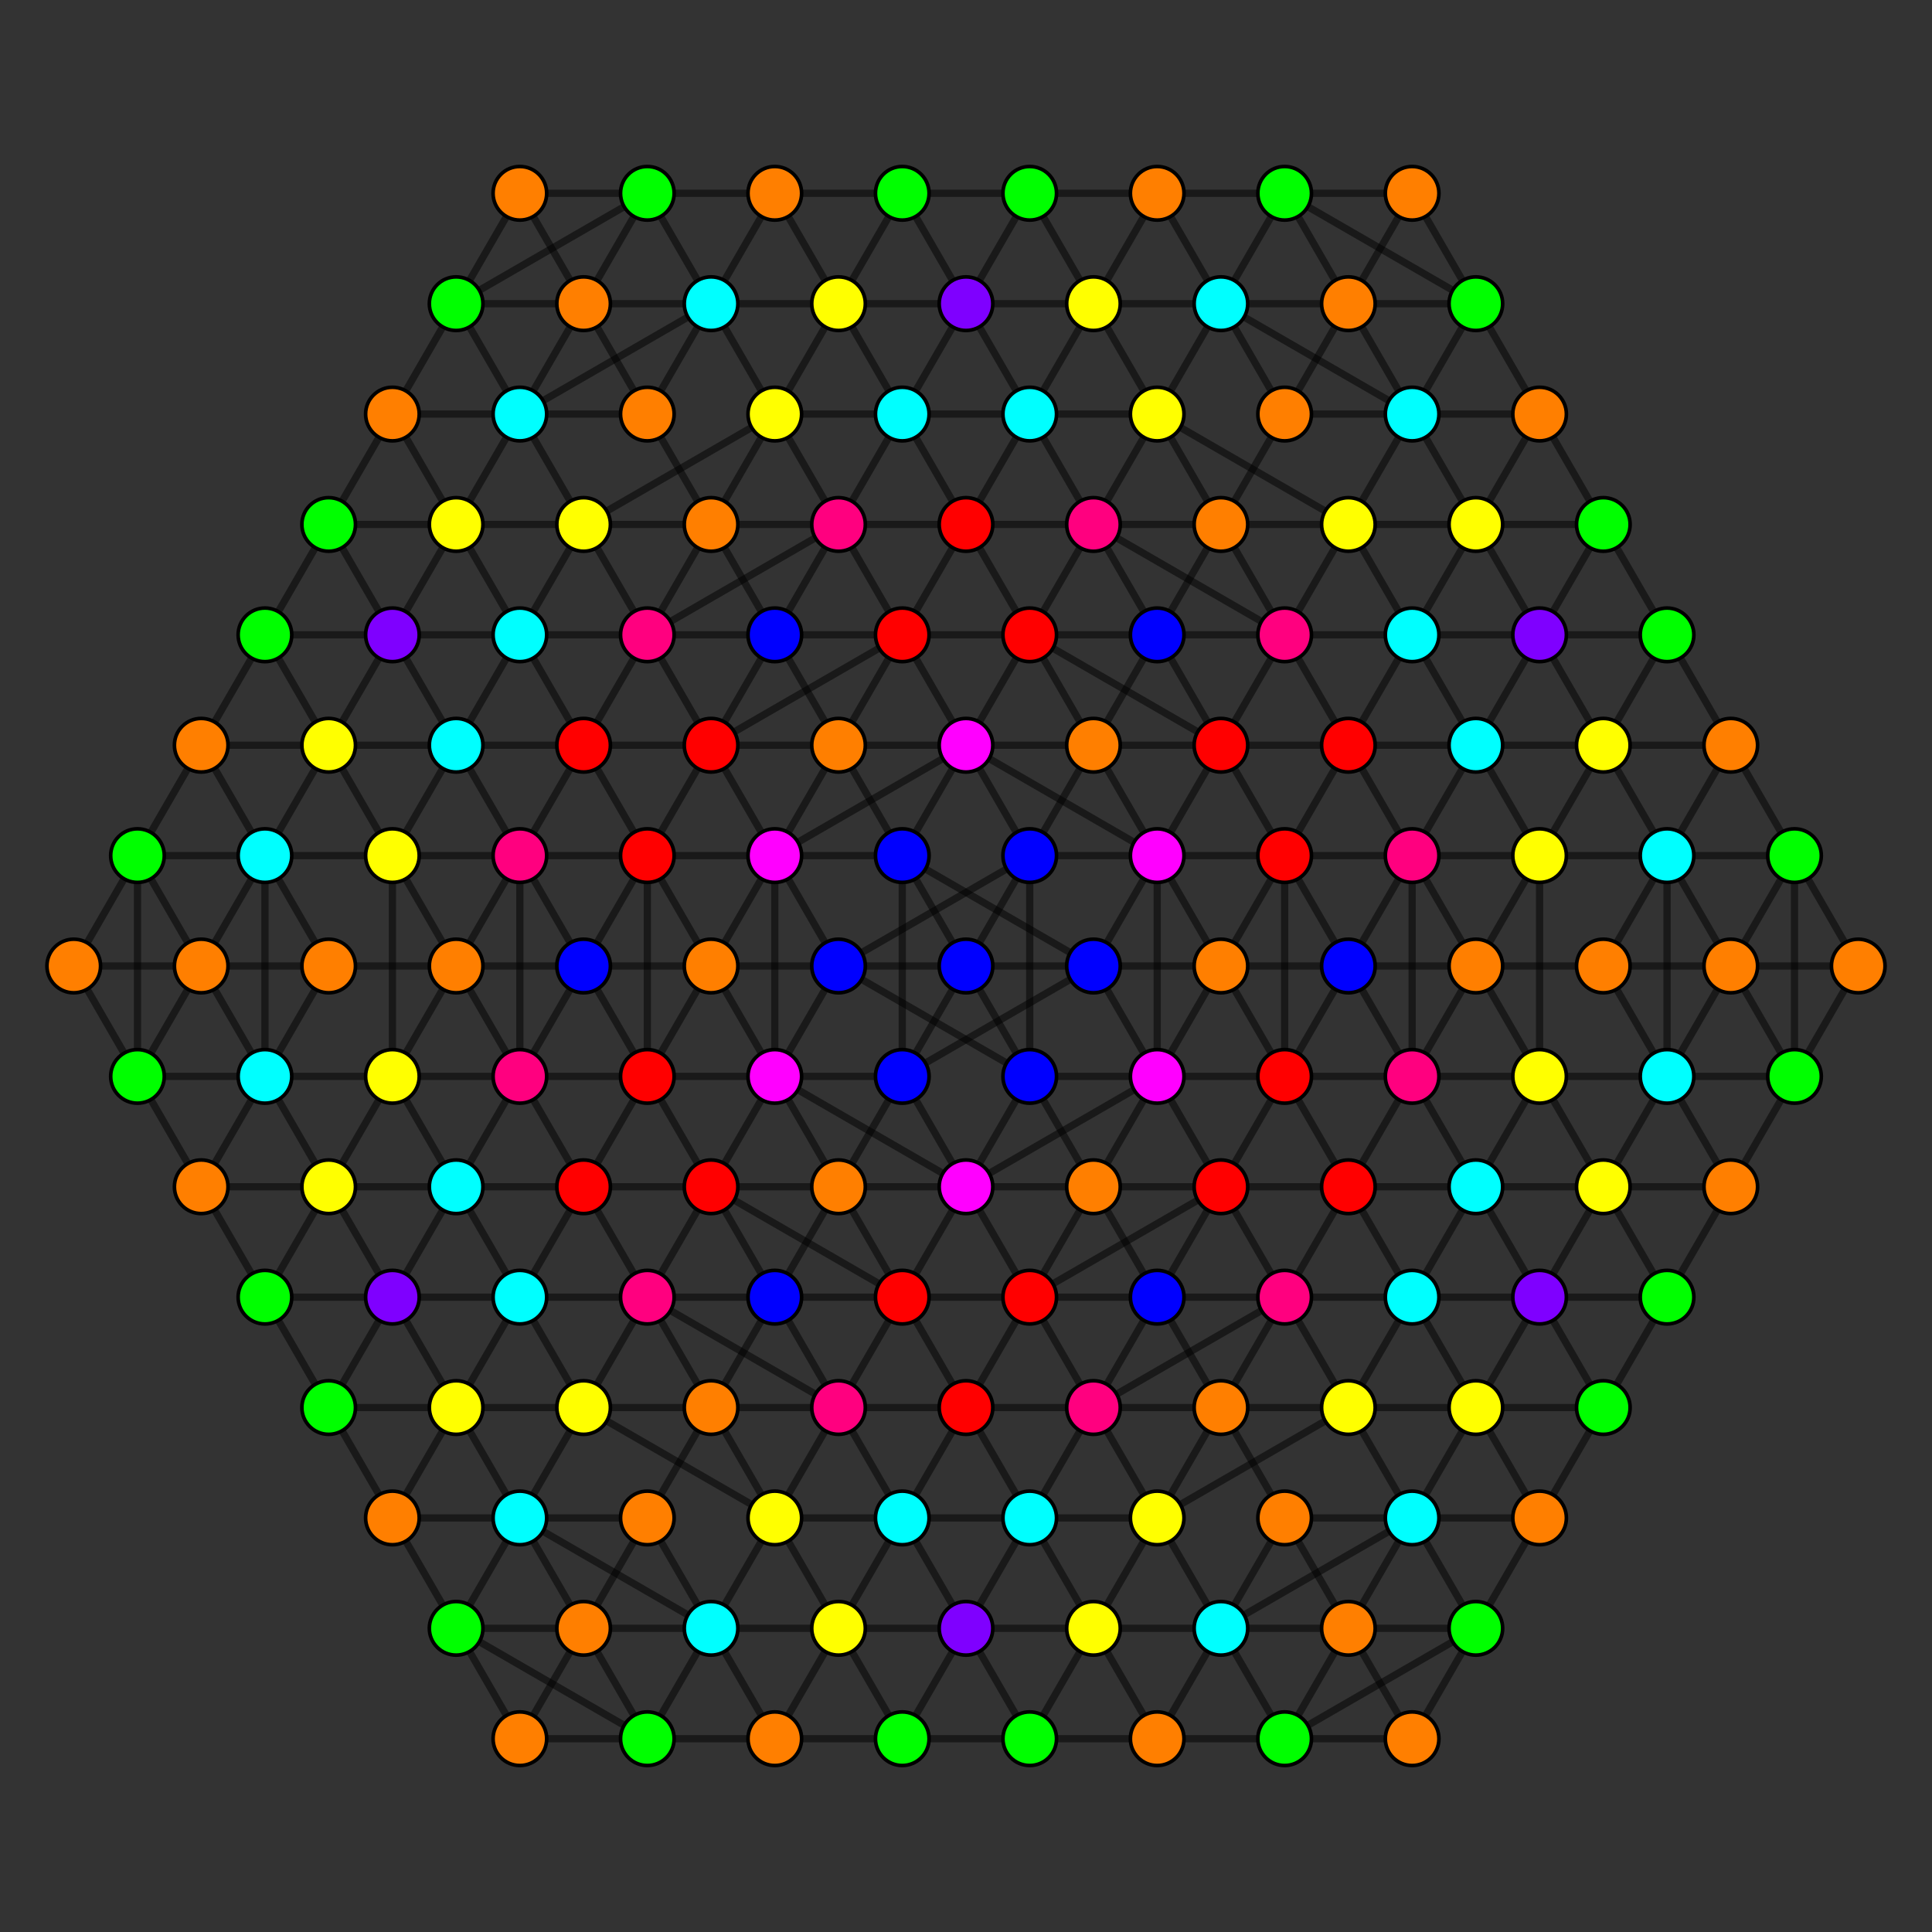 <?xml version="1.0" encoding="UTF-8" standalone="no"?>
<svg
xmlns="http://www.w3.org/2000/svg"
version="1.0"
width="1600" height="1600"
id="7-cube_t1236_B3.svg">
<rect width="100%" height="100%" fill="#333333" stroke="none"/>
<g style="stroke:#000000;stroke-width:6.0;stroke-opacity:0.50;">
<line x1="1486.141" y1="708.582" x2="1486.141" y2="708.582"/>
<line x1="1486.141" y1="708.582" x2="1433.361" y2="617.164"/>
<line x1="1486.141" y1="708.582" x2="1380.581" y2="708.582"/>
<line x1="1486.141" y1="708.582" x2="1538.921" y2="800.000"/>
<line x1="1486.141" y1="708.582" x2="1486.141" y2="891.418"/>
<line x1="1486.141" y1="708.582" x2="1433.361" y2="800.000"/>
<line x1="1063.901" y1="1439.925" x2="1063.901" y2="1439.925"/>
<line x1="1063.901" y1="1439.925" x2="1011.120" y2="1348.507"/>
<line x1="1063.901" y1="1439.925" x2="958.340" y2="1439.925"/>
<line x1="1063.901" y1="1439.925" x2="1222.241" y2="1348.507"/>
<line x1="1063.901" y1="1439.925" x2="1169.461" y2="1439.925"/>
<line x1="1063.901" y1="1439.925" x2="1116.681" y2="1348.507"/>
<line x1="852.780" y1="708.582" x2="852.780" y2="708.582"/>
<line x1="852.780" y1="708.582" x2="800.000" y2="617.164"/>
<line x1="852.780" y1="708.582" x2="958.340" y2="708.582"/>
<line x1="852.780" y1="708.582" x2="694.440" y2="800.000"/>
<line x1="852.780" y1="708.582" x2="852.780" y2="891.418"/>
<line x1="852.780" y1="708.582" x2="800.000" y2="800.000"/>
<line x1="430.539" y1="1439.925" x2="430.539" y2="1439.925"/>
<line x1="430.539" y1="1439.925" x2="377.759" y2="1348.507"/>
<line x1="430.539" y1="1439.925" x2="536.100" y2="1439.925"/>
<line x1="430.539" y1="1439.925" x2="483.319" y2="1348.507"/>
<line x1="1169.461" y1="160.075" x2="1169.461" y2="160.075"/>
<line x1="1169.461" y1="160.075" x2="1222.241" y2="251.493"/>
<line x1="1169.461" y1="160.075" x2="1063.901" y2="160.075"/>
<line x1="1169.461" y1="160.075" x2="1116.681" y2="251.493"/>
<line x1="747.220" y1="891.418" x2="747.220" y2="891.418"/>
<line x1="747.220" y1="891.418" x2="800.000" y2="982.836"/>
<line x1="747.220" y1="891.418" x2="641.660" y2="891.418"/>
<line x1="747.220" y1="891.418" x2="905.560" y2="800.000"/>
<line x1="747.220" y1="891.418" x2="747.220" y2="708.582"/>
<line x1="747.220" y1="891.418" x2="800.000" y2="800.000"/>
<line x1="536.099" y1="160.075" x2="536.099" y2="160.075"/>
<line x1="536.099" y1="160.075" x2="588.880" y2="251.493"/>
<line x1="536.099" y1="160.075" x2="641.660" y2="160.075"/>
<line x1="536.099" y1="160.075" x2="377.759" y2="251.493"/>
<line x1="536.099" y1="160.075" x2="430.539" y2="160.075"/>
<line x1="536.099" y1="160.075" x2="483.319" y2="251.493"/>
<line x1="113.859" y1="891.418" x2="113.859" y2="891.418"/>
<line x1="113.859" y1="891.418" x2="166.639" y2="982.836"/>
<line x1="113.859" y1="891.418" x2="219.419" y2="891.418"/>
<line x1="113.859" y1="891.418" x2="61.079" y2="800.000"/>
<line x1="113.859" y1="891.418" x2="113.859" y2="708.582"/>
<line x1="113.859" y1="891.418" x2="166.639" y2="800.000"/>
<line x1="1433.361" y1="617.164" x2="1433.361" y2="617.164"/>
<line x1="1433.361" y1="617.164" x2="1380.581" y2="525.747"/>
<line x1="1433.361" y1="617.164" x2="1380.581" y2="708.582"/>
<line x1="1011.120" y1="1348.507" x2="1011.120" y2="1348.507"/>
<line x1="1011.120" y1="1348.507" x2="958.340" y2="1257.089"/>
<line x1="1011.120" y1="1348.507" x2="958.340" y2="1439.925"/>
<line x1="1011.120" y1="1348.507" x2="1169.461" y2="1257.089"/>
<line x1="1011.120" y1="1348.507" x2="1063.901" y2="1257.089"/>
<line x1="800.000" y1="617.164" x2="800.000" y2="617.164"/>
<line x1="800.000" y1="617.164" x2="747.220" y2="525.747"/>
<line x1="800.000" y1="617.164" x2="958.340" y2="708.582"/>
<line x1="800.000" y1="617.164" x2="641.660" y2="708.582"/>
<line x1="800.000" y1="617.164" x2="747.220" y2="708.582"/>
<line x1="377.759" y1="1348.507" x2="377.759" y2="1348.507"/>
<line x1="377.759" y1="1348.507" x2="324.979" y2="1257.089"/>
<line x1="377.759" y1="1348.507" x2="536.100" y2="1439.925"/>
<line x1="377.759" y1="1348.507" x2="430.539" y2="1257.089"/>
<line x1="1222.241" y1="251.493" x2="1222.241" y2="251.493"/>
<line x1="1222.241" y1="251.493" x2="1275.021" y2="342.911"/>
<line x1="1222.241" y1="251.493" x2="1063.901" y2="160.075"/>
<line x1="1222.241" y1="251.493" x2="1169.461" y2="342.911"/>
<line x1="800.000" y1="982.836" x2="800.000" y2="982.836"/>
<line x1="800.000" y1="982.836" x2="852.780" y2="1074.253"/>
<line x1="800.000" y1="982.836" x2="641.660" y2="891.418"/>
<line x1="800.000" y1="982.836" x2="958.340" y2="891.418"/>
<line x1="800.000" y1="982.836" x2="852.780" y2="891.418"/>
<line x1="588.880" y1="251.493" x2="588.880" y2="251.493"/>
<line x1="588.880" y1="251.493" x2="641.660" y2="342.911"/>
<line x1="588.880" y1="251.493" x2="641.660" y2="160.075"/>
<line x1="588.880" y1="251.493" x2="430.539" y2="342.911"/>
<line x1="588.880" y1="251.493" x2="536.099" y2="342.911"/>
<line x1="166.639" y1="982.836" x2="166.639" y2="982.836"/>
<line x1="166.639" y1="982.836" x2="219.419" y2="1074.253"/>
<line x1="166.639" y1="982.836" x2="219.419" y2="891.418"/>
<line x1="1380.581" y1="525.747" x2="1380.581" y2="525.747"/>
<line x1="1380.581" y1="525.747" x2="1327.801" y2="434.329"/>
<line x1="1380.581" y1="525.747" x2="1275.021" y2="525.747"/>
<line x1="1380.581" y1="525.747" x2="1327.801" y2="617.164"/>
<line x1="958.340" y1="1257.089" x2="958.340" y2="1257.089"/>
<line x1="958.340" y1="1257.089" x2="905.560" y2="1165.671"/>
<line x1="958.340" y1="1257.089" x2="852.780" y2="1257.089"/>
<line x1="958.340" y1="1257.089" x2="1116.681" y2="1165.671"/>
<line x1="958.340" y1="1257.089" x2="1011.120" y2="1165.671"/>
<line x1="747.220" y1="525.747" x2="747.220" y2="525.747"/>
<line x1="747.220" y1="525.747" x2="694.440" y2="434.329"/>
<line x1="747.220" y1="525.747" x2="852.780" y2="525.747"/>
<line x1="747.220" y1="525.747" x2="588.880" y2="617.164"/>
<line x1="747.220" y1="525.747" x2="694.440" y2="617.164"/>
<line x1="324.979" y1="1257.089" x2="324.979" y2="1257.089"/>
<line x1="324.979" y1="1257.089" x2="272.199" y2="1165.671"/>
<line x1="324.979" y1="1257.089" x2="430.539" y2="1257.089"/>
<line x1="324.979" y1="1257.089" x2="377.759" y2="1165.671"/>
<line x1="1275.021" y1="342.911" x2="1275.021" y2="342.911"/>
<line x1="1275.021" y1="342.911" x2="1327.801" y2="434.329"/>
<line x1="1275.021" y1="342.911" x2="1169.461" y2="342.911"/>
<line x1="1275.021" y1="342.911" x2="1222.241" y2="434.329"/>
<line x1="852.780" y1="1074.253" x2="852.780" y2="1074.253"/>
<line x1="852.780" y1="1074.253" x2="905.560" y2="1165.671"/>
<line x1="852.780" y1="1074.253" x2="747.220" y2="1074.253"/>
<line x1="852.780" y1="1074.253" x2="1011.120" y2="982.836"/>
<line x1="852.780" y1="1074.253" x2="905.560" y2="982.836"/>
<line x1="641.660" y1="342.911" x2="641.660" y2="342.911"/>
<line x1="641.660" y1="342.911" x2="694.440" y2="434.329"/>
<line x1="641.660" y1="342.911" x2="747.220" y2="342.911"/>
<line x1="641.660" y1="342.911" x2="483.319" y2="434.329"/>
<line x1="641.660" y1="342.911" x2="588.880" y2="434.329"/>
<line x1="219.419" y1="1074.253" x2="219.419" y2="1074.253"/>
<line x1="219.419" y1="1074.253" x2="272.199" y2="1165.671"/>
<line x1="219.419" y1="1074.253" x2="324.979" y2="1074.253"/>
<line x1="219.419" y1="1074.253" x2="272.199" y2="982.836"/>
<line x1="1327.801" y1="434.329" x2="1327.801" y2="434.329"/>
<line x1="1327.801" y1="434.329" x2="1222.241" y2="434.329"/>
<line x1="1327.801" y1="434.329" x2="1275.021" y2="525.747"/>
<line x1="905.560" y1="1165.671" x2="905.560" y2="1165.671"/>
<line x1="905.560" y1="1165.671" x2="800.000" y2="1165.671"/>
<line x1="905.560" y1="1165.671" x2="1063.901" y2="1074.253"/>
<line x1="905.560" y1="1165.671" x2="958.340" y2="1074.253"/>
<line x1="694.440" y1="434.329" x2="694.440" y2="434.329"/>
<line x1="694.440" y1="434.329" x2="800.000" y2="434.329"/>
<line x1="694.440" y1="434.329" x2="536.099" y2="525.747"/>
<line x1="694.440" y1="434.329" x2="641.660" y2="525.747"/>
<line x1="272.199" y1="1165.671" x2="272.199" y2="1165.671"/>
<line x1="272.199" y1="1165.671" x2="377.759" y2="1165.671"/>
<line x1="272.199" y1="1165.671" x2="324.979" y2="1074.253"/>
<line x1="1380.581" y1="708.582" x2="1380.581" y2="708.582"/>
<line x1="1380.581" y1="708.582" x2="1275.021" y2="708.582"/>
<line x1="1380.581" y1="708.582" x2="1380.581" y2="891.418"/>
<line x1="1380.581" y1="708.582" x2="1327.801" y2="800.000"/>
<line x1="958.340" y1="1439.925" x2="958.340" y2="1439.925"/>
<line x1="958.340" y1="1439.925" x2="852.780" y2="1439.925"/>
<line x1="958.340" y1="708.582" x2="958.340" y2="708.582"/>
<line x1="958.340" y1="708.582" x2="1063.901" y2="708.582"/>
<line x1="958.340" y1="708.582" x2="958.340" y2="891.418"/>
<line x1="958.340" y1="708.582" x2="905.560" y2="800.000"/>
<line x1="536.100" y1="1439.925" x2="536.100" y2="1439.925"/>
<line x1="536.100" y1="1439.925" x2="641.660" y2="1439.925"/>
<line x1="536.100" y1="1439.925" x2="588.880" y2="1348.507"/>
<line x1="1063.901" y1="160.075" x2="1063.901" y2="160.075"/>
<line x1="1063.901" y1="160.075" x2="958.340" y2="160.075"/>
<line x1="1063.901" y1="160.075" x2="1011.120" y2="251.493"/>
<line x1="641.660" y1="891.418" x2="641.660" y2="891.418"/>
<line x1="641.660" y1="891.418" x2="536.099" y2="891.418"/>
<line x1="641.660" y1="891.418" x2="641.660" y2="708.582"/>
<line x1="641.660" y1="891.418" x2="694.440" y2="800.000"/>
<line x1="641.660" y1="160.075" x2="641.660" y2="160.075"/>
<line x1="641.660" y1="160.075" x2="747.220" y2="160.075"/>
<line x1="219.419" y1="891.418" x2="219.419" y2="891.418"/>
<line x1="219.419" y1="891.418" x2="324.979" y2="891.418"/>
<line x1="219.419" y1="891.418" x2="219.419" y2="708.582"/>
<line x1="219.419" y1="891.418" x2="272.199" y2="800.000"/>
<line x1="1275.021" y1="525.747" x2="1222.241" y2="434.329"/>
<line x1="1275.021" y1="525.747" x2="1222.241" y2="617.164"/>
<line x1="852.780" y1="1257.089" x2="800.000" y2="1165.671"/>
<line x1="852.780" y1="1257.089" x2="800.000" y2="1348.507"/>
<line x1="852.780" y1="1257.089" x2="905.560" y2="1165.671"/>
<line x1="852.780" y1="525.747" x2="800.000" y2="434.329"/>
<line x1="852.780" y1="525.747" x2="1011.120" y2="617.164"/>
<line x1="852.780" y1="525.747" x2="800.000" y2="617.164"/>
<line x1="430.539" y1="1257.089" x2="377.759" y2="1165.671"/>
<line x1="430.539" y1="1257.089" x2="588.880" y2="1348.507"/>
<line x1="430.539" y1="1257.089" x2="483.319" y2="1165.671"/>
<line x1="1169.461" y1="342.911" x2="1222.241" y2="434.329"/>
<line x1="1169.461" y1="342.911" x2="1011.120" y2="251.493"/>
<line x1="1169.461" y1="342.911" x2="1116.681" y2="434.329"/>
<line x1="747.220" y1="1074.253" x2="800.000" y2="1165.671"/>
<line x1="747.220" y1="1074.253" x2="588.880" y2="982.836"/>
<line x1="747.220" y1="1074.253" x2="800.000" y2="982.836"/>
<line x1="747.220" y1="342.911" x2="800.000" y2="434.329"/>
<line x1="747.220" y1="342.911" x2="800.000" y2="251.493"/>
<line x1="747.220" y1="342.911" x2="694.440" y2="434.329"/>
<line x1="324.979" y1="1074.253" x2="377.759" y2="1165.671"/>
<line x1="324.979" y1="1074.253" x2="377.759" y2="982.836"/>
<line x1="1222.241" y1="434.329" x2="1116.681" y2="434.329"/>
<line x1="1222.241" y1="434.329" x2="1169.461" y2="525.747"/>
<line x1="800.000" y1="1165.671" x2="694.440" y2="1165.671"/>
<line x1="800.000" y1="1165.671" x2="852.780" y2="1074.253"/>
<line x1="800.000" y1="434.329" x2="905.560" y2="434.329"/>
<line x1="800.000" y1="434.329" x2="747.220" y2="525.747"/>
<line x1="377.759" y1="1165.671" x2="483.319" y2="1165.671"/>
<line x1="377.759" y1="1165.671" x2="430.539" y2="1074.253"/>
<line x1="1275.021" y1="708.582" x2="1275.021" y2="708.582"/>
<line x1="1275.021" y1="708.582" x2="1222.241" y2="617.164"/>
<line x1="1275.021" y1="708.582" x2="1169.461" y2="708.582"/>
<line x1="1275.021" y1="708.582" x2="1275.021" y2="891.418"/>
<line x1="1275.021" y1="708.582" x2="1222.241" y2="800.000"/>
<line x1="852.780" y1="1439.925" x2="852.780" y2="1439.925"/>
<line x1="852.780" y1="1439.925" x2="800.000" y2="1348.507"/>
<line x1="852.780" y1="1439.925" x2="747.220" y2="1439.925"/>
<line x1="852.780" y1="1439.925" x2="905.560" y2="1348.507"/>
<line x1="1063.901" y1="708.582" x2="1063.901" y2="708.582"/>
<line x1="1063.901" y1="708.582" x2="1011.120" y2="617.164"/>
<line x1="1063.901" y1="708.582" x2="1169.461" y2="708.582"/>
<line x1="1063.901" y1="708.582" x2="1063.901" y2="891.418"/>
<line x1="1063.901" y1="708.582" x2="1011.120" y2="800.000"/>
<line x1="641.660" y1="1439.925" x2="641.660" y2="1439.925"/>
<line x1="641.660" y1="1439.925" x2="588.880" y2="1348.507"/>
<line x1="641.660" y1="1439.925" x2="747.220" y2="1439.925"/>
<line x1="641.660" y1="1439.925" x2="694.440" y2="1348.507"/>
<line x1="958.340" y1="160.075" x2="958.340" y2="160.075"/>
<line x1="958.340" y1="160.075" x2="1011.120" y2="251.493"/>
<line x1="958.340" y1="160.075" x2="852.780" y2="160.075"/>
<line x1="958.340" y1="160.075" x2="905.560" y2="251.493"/>
<line x1="536.099" y1="891.418" x2="536.099" y2="891.418"/>
<line x1="536.099" y1="891.418" x2="588.880" y2="982.836"/>
<line x1="536.099" y1="891.418" x2="430.539" y2="891.418"/>
<line x1="536.099" y1="891.418" x2="536.099" y2="708.582"/>
<line x1="536.099" y1="891.418" x2="588.880" y2="800.000"/>
<line x1="747.220" y1="160.075" x2="747.220" y2="160.075"/>
<line x1="747.220" y1="160.075" x2="800.000" y2="251.493"/>
<line x1="747.220" y1="160.075" x2="852.780" y2="160.075"/>
<line x1="747.220" y1="160.075" x2="694.440" y2="251.493"/>
<line x1="324.979" y1="891.418" x2="324.979" y2="891.418"/>
<line x1="324.979" y1="891.418" x2="377.759" y2="982.836"/>
<line x1="324.979" y1="891.418" x2="430.539" y2="891.418"/>
<line x1="324.979" y1="891.418" x2="324.979" y2="708.582"/>
<line x1="324.979" y1="891.418" x2="377.759" y2="800.000"/>
<line x1="1222.241" y1="617.164" x2="1116.681" y2="617.164"/>
<line x1="1222.241" y1="617.164" x2="1169.461" y2="708.582"/>
<line x1="800.000" y1="1348.507" x2="694.440" y2="1348.507"/>
<line x1="1011.120" y1="617.164" x2="1116.681" y2="617.164"/>
<line x1="1011.120" y1="617.164" x2="958.340" y2="708.582"/>
<line x1="588.880" y1="1348.507" x2="694.440" y2="1348.507"/>
<line x1="588.880" y1="1348.507" x2="641.660" y2="1257.089"/>
<line x1="1011.120" y1="251.493" x2="905.560" y2="251.493"/>
<line x1="1011.120" y1="251.493" x2="958.340" y2="342.911"/>
<line x1="588.880" y1="982.836" x2="483.319" y2="982.836"/>
<line x1="588.880" y1="982.836" x2="641.660" y2="891.418"/>
<line x1="800.000" y1="251.493" x2="905.560" y2="251.493"/>
<line x1="377.759" y1="982.836" x2="483.319" y2="982.836"/>
<line x1="377.759" y1="982.836" x2="430.539" y2="891.418"/>
<line x1="1116.681" y1="434.329" x2="1116.681" y2="434.329"/>
<line x1="1116.681" y1="434.329" x2="1063.901" y2="525.747"/>
<line x1="1116.681" y1="434.329" x2="958.340" y2="342.911"/>
<line x1="694.440" y1="1165.671" x2="694.440" y2="1165.671"/>
<line x1="694.440" y1="1165.671" x2="641.660" y2="1257.089"/>
<line x1="694.440" y1="1165.671" x2="536.099" y2="1074.253"/>
<line x1="694.440" y1="1165.671" x2="747.220" y2="1074.253"/>
<line x1="905.560" y1="434.329" x2="905.560" y2="434.329"/>
<line x1="905.560" y1="434.329" x2="1063.901" y2="525.747"/>
<line x1="905.560" y1="434.329" x2="958.340" y2="342.911"/>
<line x1="905.560" y1="434.329" x2="852.780" y2="525.747"/>
<line x1="483.319" y1="1165.671" x2="483.319" y2="1165.671"/>
<line x1="483.319" y1="1165.671" x2="641.660" y2="1257.089"/>
<line x1="483.319" y1="1165.671" x2="536.099" y2="1074.253"/>
<line x1="1169.461" y1="708.582" x2="1169.461" y2="708.582"/>
<line x1="1169.461" y1="708.582" x2="1116.681" y2="617.164"/>
<line x1="1169.461" y1="708.582" x2="1169.461" y2="891.418"/>
<line x1="1169.461" y1="708.582" x2="1116.681" y2="800.000"/>
<line x1="747.220" y1="1439.925" x2="747.220" y2="1439.925"/>
<line x1="747.220" y1="1439.925" x2="694.440" y2="1348.507"/>
<line x1="747.220" y1="1439.925" x2="800.000" y2="1348.507"/>
<line x1="852.780" y1="160.075" x2="852.780" y2="160.075"/>
<line x1="852.780" y1="160.075" x2="905.560" y2="251.493"/>
<line x1="852.780" y1="160.075" x2="800.000" y2="251.493"/>
<line x1="430.539" y1="891.418" x2="430.539" y2="891.418"/>
<line x1="430.539" y1="891.418" x2="483.319" y2="982.836"/>
<line x1="430.539" y1="891.418" x2="430.539" y2="708.582"/>
<line x1="430.539" y1="891.418" x2="483.319" y2="800.000"/>
<line x1="1116.681" y1="617.164" x2="1063.901" y2="525.747"/>
<line x1="1116.681" y1="617.164" x2="1063.901" y2="708.582"/>
<line x1="694.440" y1="1348.507" x2="641.660" y2="1257.089"/>
<line x1="694.440" y1="1348.507" x2="747.220" y2="1257.089"/>
<line x1="905.560" y1="251.493" x2="958.340" y2="342.911"/>
<line x1="905.560" y1="251.493" x2="852.780" y2="342.911"/>
<line x1="483.319" y1="982.836" x2="536.099" y2="1074.253"/>
<line x1="483.319" y1="982.836" x2="536.099" y2="891.418"/>
<line x1="1063.901" y1="525.747" x2="1063.901" y2="525.747"/>
<line x1="1063.901" y1="525.747" x2="1011.120" y2="617.164"/>
<line x1="641.660" y1="1257.089" x2="641.660" y2="1257.089"/>
<line x1="958.340" y1="342.911" x2="958.340" y2="342.911"/>
<line x1="536.099" y1="1074.253" x2="536.099" y2="1074.253"/>
<line x1="536.099" y1="1074.253" x2="588.880" y2="982.836"/>
<line x1="1538.921" y1="800.000" x2="1538.921" y2="800.000"/>
<line x1="1538.921" y1="800.000" x2="1486.141" y2="891.418"/>
<line x1="1538.921" y1="800.000" x2="1433.361" y2="800.000"/>
<line x1="1222.241" y1="1348.507" x2="1222.241" y2="1348.507"/>
<line x1="1222.241" y1="1348.507" x2="1169.461" y2="1257.089"/>
<line x1="1222.241" y1="1348.507" x2="1169.461" y2="1439.925"/>
<line x1="1222.241" y1="1348.507" x2="1116.681" y2="1348.507"/>
<line x1="1222.241" y1="1348.507" x2="1275.021" y2="1257.089"/>
<line x1="694.440" y1="800.000" x2="694.440" y2="800.000"/>
<line x1="694.440" y1="800.000" x2="641.660" y2="708.582"/>
<line x1="694.440" y1="800.000" x2="852.780" y2="891.418"/>
<line x1="694.440" y1="800.000" x2="800.000" y2="800.000"/>
<line x1="377.759" y1="1348.507" x2="483.319" y2="1348.507"/>
<line x1="1222.241" y1="251.493" x2="1116.681" y2="251.493"/>
<line x1="905.560" y1="800.000" x2="905.560" y2="800.000"/>
<line x1="905.560" y1="800.000" x2="958.340" y2="891.418"/>
<line x1="905.560" y1="800.000" x2="747.220" y2="708.582"/>
<line x1="905.560" y1="800.000" x2="800.000" y2="800.000"/>
<line x1="377.759" y1="251.493" x2="377.759" y2="251.493"/>
<line x1="377.759" y1="251.493" x2="430.539" y2="342.911"/>
<line x1="377.759" y1="251.493" x2="430.539" y2="160.075"/>
<line x1="377.759" y1="251.493" x2="483.319" y2="251.493"/>
<line x1="377.759" y1="251.493" x2="324.979" y2="342.911"/>
<line x1="61.079" y1="800.000" x2="61.079" y2="800.000"/>
<line x1="61.079" y1="800.000" x2="113.859" y2="708.582"/>
<line x1="61.079" y1="800.000" x2="166.639" y2="800.000"/>
<line x1="1169.461" y1="1257.089" x2="1169.461" y2="1257.089"/>
<line x1="1169.461" y1="1257.089" x2="1116.681" y2="1165.671"/>
<line x1="1169.461" y1="1257.089" x2="1063.901" y2="1257.089"/>
<line x1="1169.461" y1="1257.089" x2="1275.021" y2="1257.089"/>
<line x1="641.660" y1="708.582" x2="641.660" y2="708.582"/>
<line x1="641.660" y1="708.582" x2="588.880" y2="617.164"/>
<line x1="641.660" y1="708.582" x2="747.220" y2="708.582"/>
<line x1="958.340" y1="891.418" x2="958.340" y2="891.418"/>
<line x1="958.340" y1="891.418" x2="1011.120" y2="982.836"/>
<line x1="958.340" y1="891.418" x2="852.780" y2="891.418"/>
<line x1="430.539" y1="342.911" x2="430.539" y2="342.911"/>
<line x1="430.539" y1="342.911" x2="483.319" y2="434.329"/>
<line x1="430.539" y1="342.911" x2="536.099" y2="342.911"/>
<line x1="430.539" y1="342.911" x2="324.979" y2="342.911"/>
<line x1="1433.361" y1="617.164" x2="1327.801" y2="617.164"/>
<line x1="1116.681" y1="1165.671" x2="1116.681" y2="1165.671"/>
<line x1="1116.681" y1="1165.671" x2="1063.901" y2="1074.253"/>
<line x1="1116.681" y1="1165.671" x2="1011.120" y2="1165.671"/>
<line x1="1116.681" y1="1165.671" x2="1169.461" y2="1074.253"/>
<line x1="588.880" y1="617.164" x2="588.880" y2="617.164"/>
<line x1="588.880" y1="617.164" x2="536.099" y2="525.747"/>
<line x1="588.880" y1="617.164" x2="694.440" y2="617.164"/>
<line x1="588.880" y1="617.164" x2="536.099" y2="708.582"/>
<line x1="1011.120" y1="982.836" x2="1011.120" y2="982.836"/>
<line x1="1011.120" y1="982.836" x2="1063.901" y2="1074.253"/>
<line x1="1011.120" y1="982.836" x2="905.560" y2="982.836"/>
<line x1="1011.120" y1="982.836" x2="1063.901" y2="891.418"/>
<line x1="483.319" y1="434.329" x2="483.319" y2="434.329"/>
<line x1="483.319" y1="434.329" x2="536.099" y2="525.747"/>
<line x1="483.319" y1="434.329" x2="588.880" y2="434.329"/>
<line x1="483.319" y1="434.329" x2="430.539" y2="525.747"/>
<line x1="166.639" y1="982.836" x2="272.199" y2="982.836"/>
<line x1="1063.901" y1="1074.253" x2="1063.901" y2="1074.253"/>
<line x1="1063.901" y1="1074.253" x2="958.340" y2="1074.253"/>
<line x1="1063.901" y1="1074.253" x2="1116.681" y2="982.836"/>
<line x1="536.099" y1="525.747" x2="536.099" y2="525.747"/>
<line x1="536.099" y1="525.747" x2="641.660" y2="525.747"/>
<line x1="536.099" y1="525.747" x2="483.319" y2="617.164"/>
<line x1="1486.141" y1="891.418" x2="1486.141" y2="891.418"/>
<line x1="1486.141" y1="891.418" x2="1433.361" y2="800.000"/>
<line x1="1486.141" y1="891.418" x2="1380.581" y2="891.418"/>
<line x1="1486.141" y1="891.418" x2="1433.361" y2="982.836"/>
<line x1="1169.461" y1="1439.925" x2="1169.461" y2="1439.925"/>
<line x1="1169.461" y1="1439.925" x2="1116.681" y2="1348.507"/>
<line x1="852.780" y1="891.418" x2="852.780" y2="891.418"/>
<line x1="852.780" y1="891.418" x2="800.000" y2="800.000"/>
<line x1="536.100" y1="1439.925" x2="483.319" y2="1348.507"/>
<line x1="1063.901" y1="160.075" x2="1116.681" y2="251.493"/>
<line x1="747.220" y1="708.582" x2="747.220" y2="708.582"/>
<line x1="747.220" y1="708.582" x2="800.000" y2="800.000"/>
<line x1="430.539" y1="160.075" x2="430.539" y2="160.075"/>
<line x1="430.539" y1="160.075" x2="483.319" y2="251.493"/>
<line x1="113.859" y1="708.582" x2="113.859" y2="708.582"/>
<line x1="113.859" y1="708.582" x2="166.639" y2="800.000"/>
<line x1="113.859" y1="708.582" x2="219.419" y2="708.582"/>
<line x1="113.859" y1="708.582" x2="166.639" y2="617.164"/>
<line x1="1433.361" y1="800.000" x2="1433.361" y2="800.000"/>
<line x1="1433.361" y1="800.000" x2="1380.581" y2="708.582"/>
<line x1="1433.361" y1="800.000" x2="1327.801" y2="800.000"/>
<line x1="1433.361" y1="800.000" x2="1380.581" y2="891.418"/>
<line x1="1116.681" y1="1348.507" x2="1116.681" y2="1348.507"/>
<line x1="1116.681" y1="1348.507" x2="1063.901" y2="1257.089"/>
<line x1="1116.681" y1="1348.507" x2="1011.120" y2="1348.507"/>
<line x1="1116.681" y1="1348.507" x2="1169.461" y2="1257.089"/>
<line x1="800.000" y1="800.000" x2="800.000" y2="800.000"/>
<line x1="483.319" y1="1348.507" x2="483.319" y2="1348.507"/>
<line x1="483.319" y1="1348.507" x2="430.539" y2="1257.089"/>
<line x1="483.319" y1="1348.507" x2="588.880" y2="1348.507"/>
<line x1="483.319" y1="1348.507" x2="536.100" y2="1257.089"/>
<line x1="1116.681" y1="251.493" x2="1116.681" y2="251.493"/>
<line x1="1116.681" y1="251.493" x2="1169.461" y2="342.911"/>
<line x1="1116.681" y1="251.493" x2="1011.120" y2="251.493"/>
<line x1="1116.681" y1="251.493" x2="1063.901" y2="342.911"/>
<line x1="483.319" y1="251.493" x2="483.319" y2="251.493"/>
<line x1="483.319" y1="251.493" x2="536.099" y2="342.911"/>
<line x1="483.319" y1="251.493" x2="588.880" y2="251.493"/>
<line x1="483.319" y1="251.493" x2="430.539" y2="342.911"/>
<line x1="166.639" y1="800.000" x2="166.639" y2="800.000"/>
<line x1="166.639" y1="800.000" x2="219.419" y2="891.418"/>
<line x1="166.639" y1="800.000" x2="272.199" y2="800.000"/>
<line x1="166.639" y1="800.000" x2="219.419" y2="708.582"/>
<line x1="1380.581" y1="708.582" x2="1327.801" y2="617.164"/>
<line x1="1063.901" y1="1257.089" x2="1063.901" y2="1257.089"/>
<line x1="1063.901" y1="1257.089" x2="1011.120" y2="1165.671"/>
<line x1="747.220" y1="708.582" x2="694.440" y2="617.164"/>
<line x1="430.539" y1="1257.089" x2="430.539" y2="1257.089"/>
<line x1="430.539" y1="1257.089" x2="536.100" y2="1257.089"/>
<line x1="1169.461" y1="342.911" x2="1169.461" y2="342.911"/>
<line x1="1169.461" y1="342.911" x2="1063.901" y2="342.911"/>
<line x1="852.780" y1="891.418" x2="905.560" y2="982.836"/>
<line x1="536.099" y1="342.911" x2="536.099" y2="342.911"/>
<line x1="536.099" y1="342.911" x2="588.880" y2="434.329"/>
<line x1="219.419" y1="891.418" x2="272.199" y2="982.836"/>
<line x1="1327.801" y1="617.164" x2="1327.801" y2="617.164"/>
<line x1="1327.801" y1="617.164" x2="1275.021" y2="525.747"/>
<line x1="1327.801" y1="617.164" x2="1222.241" y2="617.164"/>
<line x1="1327.801" y1="617.164" x2="1275.021" y2="708.582"/>
<line x1="1011.120" y1="1165.671" x2="1011.120" y2="1165.671"/>
<line x1="1011.120" y1="1165.671" x2="958.340" y2="1074.253"/>
<line x1="1011.120" y1="1165.671" x2="905.560" y2="1165.671"/>
<line x1="1011.120" y1="1165.671" x2="1063.901" y2="1074.253"/>
<line x1="694.440" y1="617.164" x2="694.440" y2="617.164"/>
<line x1="694.440" y1="617.164" x2="641.660" y2="525.747"/>
<line x1="694.440" y1="617.164" x2="800.000" y2="617.164"/>
<line x1="694.440" y1="617.164" x2="641.660" y2="708.582"/>
<line x1="377.759" y1="1165.671" x2="377.759" y2="1165.671"/>
<line x1="1222.241" y1="434.329" x2="1222.241" y2="434.329"/>
<line x1="905.560" y1="982.836" x2="905.560" y2="982.836"/>
<line x1="905.560" y1="982.836" x2="958.340" y2="1074.253"/>
<line x1="905.560" y1="982.836" x2="800.000" y2="982.836"/>
<line x1="905.560" y1="982.836" x2="958.340" y2="891.418"/>
<line x1="588.880" y1="434.329" x2="588.880" y2="434.329"/>
<line x1="588.880" y1="434.329" x2="641.660" y2="525.747"/>
<line x1="588.880" y1="434.329" x2="694.440" y2="434.329"/>
<line x1="588.880" y1="434.329" x2="536.099" y2="525.747"/>
<line x1="272.199" y1="982.836" x2="272.199" y2="982.836"/>
<line x1="272.199" y1="982.836" x2="324.979" y2="1074.253"/>
<line x1="272.199" y1="982.836" x2="377.759" y2="982.836"/>
<line x1="272.199" y1="982.836" x2="324.979" y2="891.418"/>
<line x1="1275.021" y1="525.747" x2="1275.021" y2="525.747"/>
<line x1="1275.021" y1="525.747" x2="1169.461" y2="525.747"/>
<line x1="958.340" y1="1074.253" x2="958.340" y2="1074.253"/>
<line x1="958.340" y1="1074.253" x2="852.780" y2="1074.253"/>
<line x1="958.340" y1="1074.253" x2="1011.120" y2="982.836"/>
<line x1="641.660" y1="525.747" x2="641.660" y2="525.747"/>
<line x1="641.660" y1="525.747" x2="747.220" y2="525.747"/>
<line x1="641.660" y1="525.747" x2="588.880" y2="617.164"/>
<line x1="324.979" y1="1074.253" x2="324.979" y2="1074.253"/>
<line x1="324.979" y1="1074.253" x2="430.539" y2="1074.253"/>
<line x1="1380.581" y1="891.418" x2="1380.581" y2="891.418"/>
<line x1="1380.581" y1="891.418" x2="1327.801" y2="800.000"/>
<line x1="1380.581" y1="891.418" x2="1275.021" y2="891.418"/>
<line x1="1380.581" y1="891.418" x2="1433.361" y2="982.836"/>
<line x1="958.340" y1="891.418" x2="1063.901" y2="891.418"/>
<line x1="641.660" y1="708.582" x2="536.099" y2="708.582"/>
<line x1="219.419" y1="708.582" x2="219.419" y2="708.582"/>
<line x1="219.419" y1="708.582" x2="272.199" y2="800.000"/>
<line x1="219.419" y1="708.582" x2="324.979" y2="708.582"/>
<line x1="219.419" y1="708.582" x2="166.639" y2="617.164"/>
<line x1="1327.801" y1="800.000" x2="1327.801" y2="800.000"/>
<line x1="1327.801" y1="800.000" x2="1222.241" y2="800.000"/>
<line x1="1011.120" y1="1348.507" x2="905.560" y2="1348.507"/>
<line x1="905.560" y1="800.000" x2="1011.120" y2="800.000"/>
<line x1="588.880" y1="1348.507" x2="588.880" y2="1348.507"/>
<line x1="588.880" y1="1348.507" x2="536.100" y2="1257.089"/>
<line x1="1011.120" y1="251.493" x2="1011.120" y2="251.493"/>
<line x1="1011.120" y1="251.493" x2="1063.901" y2="342.911"/>
<line x1="694.440" y1="800.000" x2="588.880" y2="800.000"/>
<line x1="588.880" y1="251.493" x2="694.440" y2="251.493"/>
<line x1="272.199" y1="800.000" x2="272.199" y2="800.000"/>
<line x1="272.199" y1="800.000" x2="377.759" y2="800.000"/>
<line x1="1222.241" y1="617.164" x2="1222.241" y2="617.164"/>
<line x1="1222.241" y1="617.164" x2="1169.461" y2="525.747"/>
<line x1="483.319" y1="1165.671" x2="430.539" y2="1074.253"/>
<line x1="1116.681" y1="434.329" x2="1169.461" y2="525.747"/>
<line x1="377.759" y1="982.836" x2="377.759" y2="982.836"/>
<line x1="377.759" y1="982.836" x2="430.539" y2="1074.253"/>
<line x1="1169.461" y1="525.747" x2="1169.461" y2="525.747"/>
<line x1="1169.461" y1="525.747" x2="1063.901" y2="525.747"/>
<line x1="430.539" y1="1074.253" x2="430.539" y2="1074.253"/>
<line x1="430.539" y1="1074.253" x2="536.099" y2="1074.253"/>
<line x1="1275.021" y1="891.418" x2="1275.021" y2="891.418"/>
<line x1="1275.021" y1="891.418" x2="1222.241" y2="800.000"/>
<line x1="1275.021" y1="891.418" x2="1169.461" y2="891.418"/>
<line x1="1275.021" y1="891.418" x2="1222.241" y2="982.836"/>
<line x1="958.340" y1="1439.925" x2="905.560" y2="1348.507"/>
<line x1="1063.901" y1="891.418" x2="1063.901" y2="891.418"/>
<line x1="1063.901" y1="891.418" x2="1011.120" y2="800.000"/>
<line x1="1063.901" y1="891.418" x2="1169.461" y2="891.418"/>
<line x1="536.099" y1="708.582" x2="536.099" y2="708.582"/>
<line x1="536.099" y1="708.582" x2="588.880" y2="800.000"/>
<line x1="536.099" y1="708.582" x2="430.539" y2="708.582"/>
<line x1="641.660" y1="160.075" x2="694.440" y2="251.493"/>
<line x1="324.979" y1="708.582" x2="324.979" y2="708.582"/>
<line x1="324.979" y1="708.582" x2="377.759" y2="800.000"/>
<line x1="324.979" y1="708.582" x2="430.539" y2="708.582"/>
<line x1="324.979" y1="708.582" x2="377.759" y2="617.164"/>
<line x1="1222.241" y1="800.000" x2="1222.241" y2="800.000"/>
<line x1="1222.241" y1="800.000" x2="1169.461" y2="708.582"/>
<line x1="1222.241" y1="800.000" x2="1116.681" y2="800.000"/>
<line x1="1222.241" y1="800.000" x2="1169.461" y2="891.418"/>
<line x1="905.560" y1="1348.507" x2="905.560" y2="1348.507"/>
<line x1="905.560" y1="1348.507" x2="852.780" y2="1257.089"/>
<line x1="905.560" y1="1348.507" x2="800.000" y2="1348.507"/>
<line x1="905.560" y1="1348.507" x2="958.340" y2="1257.089"/>
<line x1="1011.120" y1="800.000" x2="1011.120" y2="800.000"/>
<line x1="1011.120" y1="800.000" x2="958.340" y2="708.582"/>
<line x1="1011.120" y1="800.000" x2="1116.681" y2="800.000"/>
<line x1="1011.120" y1="800.000" x2="958.340" y2="891.418"/>
<line x1="694.440" y1="1348.507" x2="694.440" y2="1348.507"/>
<line x1="905.560" y1="251.493" x2="905.560" y2="251.493"/>
<line x1="588.880" y1="800.000" x2="588.880" y2="800.000"/>
<line x1="588.880" y1="800.000" x2="641.660" y2="891.418"/>
<line x1="588.880" y1="800.000" x2="483.319" y2="800.000"/>
<line x1="588.880" y1="800.000" x2="641.660" y2="708.582"/>
<line x1="694.440" y1="251.493" x2="694.440" y2="251.493"/>
<line x1="694.440" y1="251.493" x2="747.220" y2="342.911"/>
<line x1="694.440" y1="251.493" x2="800.000" y2="251.493"/>
<line x1="694.440" y1="251.493" x2="641.660" y2="342.911"/>
<line x1="377.759" y1="800.000" x2="377.759" y2="800.000"/>
<line x1="377.759" y1="800.000" x2="430.539" y2="891.418"/>
<line x1="377.759" y1="800.000" x2="483.319" y2="800.000"/>
<line x1="377.759" y1="800.000" x2="430.539" y2="708.582"/>
<line x1="852.780" y1="1257.089" x2="852.780" y2="1257.089"/>
<line x1="852.780" y1="1257.089" x2="747.220" y2="1257.089"/>
<line x1="641.660" y1="1257.089" x2="747.220" y2="1257.089"/>
<line x1="958.340" y1="342.911" x2="852.780" y2="342.911"/>
<line x1="747.220" y1="342.911" x2="747.220" y2="342.911"/>
<line x1="747.220" y1="342.911" x2="852.780" y2="342.911"/>
<line x1="747.220" y1="1074.253" x2="747.220" y2="1074.253"/>
<line x1="852.780" y1="525.747" x2="852.780" y2="525.747"/>
<line x1="1169.461" y1="891.418" x2="1169.461" y2="891.418"/>
<line x1="1169.461" y1="891.418" x2="1116.681" y2="800.000"/>
<line x1="1169.461" y1="891.418" x2="1116.681" y2="982.836"/>
<line x1="430.539" y1="708.582" x2="430.539" y2="708.582"/>
<line x1="430.539" y1="708.582" x2="483.319" y2="800.000"/>
<line x1="430.539" y1="708.582" x2="483.319" y2="617.164"/>
<line x1="1116.681" y1="800.000" x2="1116.681" y2="800.000"/>
<line x1="1116.681" y1="800.000" x2="1063.901" y2="708.582"/>
<line x1="1116.681" y1="800.000" x2="1063.901" y2="891.418"/>
<line x1="800.000" y1="1348.507" x2="800.000" y2="1348.507"/>
<line x1="800.000" y1="1348.507" x2="747.220" y2="1257.089"/>
<line x1="800.000" y1="251.493" x2="800.000" y2="251.493"/>
<line x1="800.000" y1="251.493" x2="852.780" y2="342.911"/>
<line x1="483.319" y1="800.000" x2="483.319" y2="800.000"/>
<line x1="483.319" y1="800.000" x2="536.099" y2="891.418"/>
<line x1="483.319" y1="800.000" x2="536.099" y2="708.582"/>
<line x1="747.220" y1="1257.089" x2="747.220" y2="1257.089"/>
<line x1="747.220" y1="1257.089" x2="694.440" y2="1165.671"/>
<line x1="852.780" y1="342.911" x2="852.780" y2="342.911"/>
<line x1="852.780" y1="342.911" x2="905.560" y2="434.329"/>
<line x1="1011.120" y1="617.164" x2="1011.120" y2="617.164"/>
<line x1="588.880" y1="982.836" x2="588.880" y2="982.836"/>
<line x1="1275.021" y1="1257.089" x2="1275.021" y2="1257.089"/>
<line x1="1275.021" y1="1257.089" x2="1327.801" y2="1165.671"/>
<line x1="324.979" y1="342.911" x2="324.979" y2="342.911"/>
<line x1="324.979" y1="342.911" x2="272.199" y2="434.329"/>
<line x1="1169.461" y1="1074.253" x2="1116.681" y2="982.836"/>
<line x1="1169.461" y1="1074.253" x2="1063.901" y2="1074.253"/>
<line x1="1169.461" y1="1074.253" x2="1275.021" y2="1074.253"/>
<line x1="536.099" y1="708.582" x2="483.319" y2="617.164"/>
<line x1="1063.901" y1="891.418" x2="1116.681" y2="982.836"/>
<line x1="430.539" y1="525.747" x2="483.319" y2="617.164"/>
<line x1="430.539" y1="525.747" x2="536.099" y2="525.747"/>
<line x1="430.539" y1="525.747" x2="324.979" y2="525.747"/>
<line x1="1116.681" y1="982.836" x2="1011.120" y2="982.836"/>
<line x1="483.319" y1="617.164" x2="588.880" y2="617.164"/>
<line x1="1433.361" y1="982.836" x2="1433.361" y2="982.836"/>
<line x1="1433.361" y1="982.836" x2="1380.581" y2="1074.253"/>
<line x1="166.639" y1="617.164" x2="166.639" y2="617.164"/>
<line x1="166.639" y1="617.164" x2="219.419" y2="525.747"/>
<line x1="1380.581" y1="891.418" x2="1327.801" y2="982.836"/>
<line x1="1169.461" y1="1257.089" x2="1222.241" y2="1165.671"/>
<line x1="747.220" y1="891.418" x2="694.440" y2="982.836"/>
<line x1="536.100" y1="1257.089" x2="536.100" y2="1257.089"/>
<line x1="536.100" y1="1257.089" x2="588.880" y2="1165.671"/>
<line x1="1063.901" y1="342.911" x2="1063.901" y2="342.911"/>
<line x1="1063.901" y1="342.911" x2="1011.120" y2="434.329"/>
<line x1="852.780" y1="708.582" x2="905.560" y2="617.164"/>
<line x1="430.539" y1="342.911" x2="377.759" y2="434.329"/>
<line x1="219.419" y1="708.582" x2="272.199" y2="617.164"/>
<line x1="1222.241" y1="982.836" x2="1169.461" y2="891.418"/>
<line x1="1222.241" y1="982.836" x2="1116.681" y2="982.836"/>
<line x1="1222.241" y1="982.836" x2="1275.021" y2="1074.253"/>
<line x1="377.759" y1="617.164" x2="430.539" y2="708.582"/>
<line x1="377.759" y1="617.164" x2="483.319" y2="617.164"/>
<line x1="377.759" y1="617.164" x2="324.979" y2="525.747"/>
<line x1="1433.361" y1="982.836" x2="1327.801" y2="982.836"/>
<line x1="1327.801" y1="1165.671" x2="1327.801" y2="1165.671"/>
<line x1="1327.801" y1="1165.671" x2="1275.021" y2="1074.253"/>
<line x1="1327.801" y1="1165.671" x2="1222.241" y2="1165.671"/>
<line x1="1327.801" y1="1165.671" x2="1380.581" y2="1074.253"/>
<line x1="588.880" y1="982.836" x2="694.440" y2="982.836"/>
<line x1="483.319" y1="1165.671" x2="588.880" y2="1165.671"/>
<line x1="1116.681" y1="434.329" x2="1011.120" y2="434.329"/>
<line x1="1011.120" y1="617.164" x2="905.560" y2="617.164"/>
<line x1="272.199" y1="434.329" x2="272.199" y2="434.329"/>
<line x1="272.199" y1="434.329" x2="324.979" y2="525.747"/>
<line x1="272.199" y1="434.329" x2="377.759" y2="434.329"/>
<line x1="272.199" y1="434.329" x2="219.419" y2="525.747"/>
<line x1="166.639" y1="617.164" x2="272.199" y2="617.164"/>
<line x1="1275.021" y1="1074.253" x2="1327.801" y2="982.836"/>
<line x1="430.539" y1="1074.253" x2="483.319" y2="982.836"/>
<line x1="1169.461" y1="525.747" x2="1116.681" y2="617.164"/>
<line x1="324.979" y1="525.747" x2="272.199" y2="617.164"/>
<line x1="1380.581" y1="1074.253" x2="1380.581" y2="1074.253"/>
<line x1="1380.581" y1="1074.253" x2="1327.801" y2="982.836"/>
<line x1="1380.581" y1="1074.253" x2="1275.021" y2="1074.253"/>
<line x1="1275.021" y1="1257.089" x2="1222.241" y2="1165.671"/>
<line x1="747.220" y1="1074.253" x2="694.440" y2="982.836"/>
<line x1="641.660" y1="1257.089" x2="588.880" y2="1165.671"/>
<line x1="958.340" y1="342.911" x2="1011.120" y2="434.329"/>
<line x1="852.780" y1="525.747" x2="905.560" y2="617.164"/>
<line x1="324.979" y1="342.911" x2="377.759" y2="434.329"/>
<line x1="219.419" y1="525.747" x2="219.419" y2="525.747"/>
<line x1="219.419" y1="525.747" x2="272.199" y2="617.164"/>
<line x1="219.419" y1="525.747" x2="324.979" y2="525.747"/>
<line x1="1327.801" y1="982.836" x2="1327.801" y2="982.836"/>
<line x1="1327.801" y1="982.836" x2="1275.021" y2="891.418"/>
<line x1="1327.801" y1="982.836" x2="1222.241" y2="982.836"/>
<line x1="1222.241" y1="1165.671" x2="1222.241" y2="1165.671"/>
<line x1="1222.241" y1="1165.671" x2="1169.461" y2="1074.253"/>
<line x1="1222.241" y1="1165.671" x2="1116.681" y2="1165.671"/>
<line x1="1222.241" y1="1165.671" x2="1275.021" y2="1074.253"/>
<line x1="694.440" y1="982.836" x2="694.440" y2="982.836"/>
<line x1="694.440" y1="982.836" x2="641.660" y2="891.418"/>
<line x1="694.440" y1="982.836" x2="800.000" y2="982.836"/>
<line x1="694.440" y1="982.836" x2="641.660" y2="1074.253"/>
<line x1="588.880" y1="1165.671" x2="588.880" y2="1165.671"/>
<line x1="588.880" y1="1165.671" x2="536.099" y2="1074.253"/>
<line x1="588.880" y1="1165.671" x2="694.440" y2="1165.671"/>
<line x1="588.880" y1="1165.671" x2="641.660" y2="1074.253"/>
<line x1="1011.120" y1="434.329" x2="1011.120" y2="434.329"/>
<line x1="1011.120" y1="434.329" x2="1063.901" y2="525.747"/>
<line x1="1011.120" y1="434.329" x2="905.560" y2="434.329"/>
<line x1="1011.120" y1="434.329" x2="958.340" y2="525.747"/>
<line x1="905.560" y1="617.164" x2="905.560" y2="617.164"/>
<line x1="905.560" y1="617.164" x2="958.340" y2="708.582"/>
<line x1="905.560" y1="617.164" x2="800.000" y2="617.164"/>
<line x1="905.560" y1="617.164" x2="958.340" y2="525.747"/>
<line x1="377.759" y1="434.329" x2="377.759" y2="434.329"/>
<line x1="377.759" y1="434.329" x2="430.539" y2="525.747"/>
<line x1="377.759" y1="434.329" x2="483.319" y2="434.329"/>
<line x1="377.759" y1="434.329" x2="324.979" y2="525.747"/>
<line x1="272.199" y1="617.164" x2="272.199" y2="617.164"/>
<line x1="272.199" y1="617.164" x2="324.979" y2="708.582"/>
<line x1="272.199" y1="617.164" x2="377.759" y2="617.164"/>
<line x1="1169.461" y1="1074.253" x2="1169.461" y2="1074.253"/>
<line x1="1169.461" y1="1074.253" x2="1222.241" y2="982.836"/>
<line x1="430.539" y1="525.747" x2="430.539" y2="525.747"/>
<line x1="430.539" y1="525.747" x2="377.759" y2="617.164"/>
<line x1="747.220" y1="1257.089" x2="800.000" y2="1165.671"/>
<line x1="852.780" y1="342.911" x2="800.000" y2="434.329"/>
<line x1="1222.241" y1="982.836" x2="1222.241" y2="982.836"/>
<line x1="377.759" y1="617.164" x2="377.759" y2="617.164"/>
<line x1="536.099" y1="1074.253" x2="641.660" y2="1074.253"/>
<line x1="1063.901" y1="525.747" x2="958.340" y2="525.747"/>
<line x1="694.440" y1="1165.671" x2="641.660" y2="1074.253"/>
<line x1="905.560" y1="434.329" x2="958.340" y2="525.747"/>
<line x1="1275.021" y1="1074.253" x2="1275.021" y2="1074.253"/>
<line x1="641.660" y1="1074.253" x2="641.660" y2="1074.253"/>
<line x1="641.660" y1="1074.253" x2="588.880" y2="982.836"/>
<line x1="641.660" y1="1074.253" x2="747.220" y2="1074.253"/>
<line x1="958.340" y1="525.747" x2="958.340" y2="525.747"/>
<line x1="958.340" y1="525.747" x2="1011.120" y2="617.164"/>
<line x1="958.340" y1="525.747" x2="852.780" y2="525.747"/>
<line x1="324.979" y1="525.747" x2="324.979" y2="525.747"/>
</g>
<g style="stroke:#000000;stroke-width:3.0;fill:#ff0000">
<circle cx="800.000" cy="1165.671" r="22.2"/>
<circle cx="800.000" cy="434.329" r="22.2"/>
<circle cx="1116.681" cy="617.164" r="22.2"/>
<circle cx="483.319" cy="982.836" r="22.2"/>
<circle cx="1116.681" cy="982.836" r="22.2"/>
<circle cx="483.319" cy="617.164" r="22.2"/>
</g>
<g style="stroke:#000000;stroke-width:3.0;fill:#ff7f00">
<circle cx="430.539" cy="1439.925" r="22.2"/>
<circle cx="1169.461" cy="160.075" r="22.2"/>
<circle cx="1433.361" cy="617.164" r="22.2"/>
<circle cx="166.639" cy="982.836" r="22.2"/>
<circle cx="324.979" cy="1257.089" r="22.2"/>
<circle cx="1275.021" cy="342.911" r="22.2"/>
<circle cx="958.340" cy="1439.925" r="22.2"/>
<circle cx="641.660" cy="160.075" r="22.2"/>
<circle cx="641.660" cy="1439.925" r="22.2"/>
<circle cx="958.340" cy="160.075" r="22.2"/>
<circle cx="1538.921" cy="800.000" r="22.2"/>
<circle cx="61.079" cy="800.000" r="22.2"/>
<circle cx="1169.461" cy="1439.925" r="22.2"/>
<circle cx="430.539" cy="160.075" r="22.2"/>
<circle cx="1433.361" cy="800.000" r="22.2"/>
<circle cx="1116.681" cy="1348.507" r="22.2"/>
<circle cx="483.319" cy="1348.507" r="22.2"/>
<circle cx="1116.681" cy="251.493" r="22.2"/>
<circle cx="483.319" cy="251.493" r="22.2"/>
<circle cx="166.639" cy="800.000" r="22.2"/>
<circle cx="1063.901" cy="1257.089" r="22.2"/>
<circle cx="536.099" cy="342.911" r="22.2"/>
<circle cx="1011.120" cy="1165.671" r="22.2"/>
<circle cx="694.440" cy="617.164" r="22.2"/>
<circle cx="905.560" cy="982.836" r="22.2"/>
<circle cx="588.880" cy="434.329" r="22.2"/>
<circle cx="1327.801" cy="800.000" r="22.2"/>
<circle cx="272.199" cy="800.000" r="22.2"/>
<circle cx="1222.241" cy="800.000" r="22.2"/>
<circle cx="1011.120" cy="800.000" r="22.2"/>
<circle cx="588.880" cy="800.000" r="22.2"/>
<circle cx="377.759" cy="800.000" r="22.2"/>
<circle cx="1275.021" cy="1257.089" r="22.2"/>
<circle cx="324.979" cy="342.911" r="22.2"/>
<circle cx="1433.361" cy="982.836" r="22.2"/>
<circle cx="166.639" cy="617.164" r="22.2"/>
<circle cx="536.100" cy="1257.089" r="22.2"/>
<circle cx="1063.901" cy="342.911" r="22.2"/>
<circle cx="694.440" cy="982.836" r="22.2"/>
<circle cx="588.880" cy="1165.671" r="22.2"/>
<circle cx="1011.120" cy="434.329" r="22.2"/>
<circle cx="905.560" cy="617.164" r="22.2"/>
</g>
<g style="stroke:#000000;stroke-width:3.0;fill:#ffff00">
<circle cx="958.340" cy="1257.089" r="22.2"/>
<circle cx="641.660" cy="342.911" r="22.2"/>
<circle cx="1222.241" cy="434.329" r="22.2"/>
<circle cx="377.759" cy="1165.671" r="22.2"/>
<circle cx="1275.021" cy="708.582" r="22.2"/>
<circle cx="324.979" cy="891.418" r="22.2"/>
<circle cx="1116.681" cy="434.329" r="22.2"/>
<circle cx="483.319" cy="1165.671" r="22.2"/>
<circle cx="694.440" cy="1348.507" r="22.2"/>
<circle cx="905.560" cy="251.493" r="22.2"/>
<circle cx="641.660" cy="1257.089" r="22.2"/>
<circle cx="958.340" cy="342.911" r="22.2"/>
<circle cx="1116.681" cy="1165.671" r="22.2"/>
<circle cx="483.319" cy="434.329" r="22.2"/>
<circle cx="1327.801" cy="617.164" r="22.2"/>
<circle cx="272.199" cy="982.836" r="22.2"/>
<circle cx="1275.021" cy="891.418" r="22.2"/>
<circle cx="324.979" cy="708.582" r="22.2"/>
<circle cx="905.560" cy="1348.507" r="22.2"/>
<circle cx="694.440" cy="251.493" r="22.2"/>
<circle cx="1327.801" cy="982.836" r="22.2"/>
<circle cx="1222.241" cy="1165.671" r="22.2"/>
<circle cx="377.759" cy="434.329" r="22.2"/>
<circle cx="272.199" cy="617.164" r="22.2"/>
</g>
<g style="stroke:#000000;stroke-width:3.0;fill:#00ff00">
<circle cx="1486.141" cy="708.582" r="22.2"/>
<circle cx="1063.901" cy="1439.925" r="22.2"/>
<circle cx="536.099" cy="160.075" r="22.2"/>
<circle cx="113.859" cy="891.418" r="22.2"/>
<circle cx="377.759" cy="1348.507" r="22.2"/>
<circle cx="1222.241" cy="251.493" r="22.2"/>
<circle cx="1380.581" cy="525.747" r="22.2"/>
<circle cx="219.419" cy="1074.253" r="22.2"/>
<circle cx="1327.801" cy="434.329" r="22.2"/>
<circle cx="272.199" cy="1165.671" r="22.2"/>
<circle cx="536.100" cy="1439.925" r="22.2"/>
<circle cx="1063.901" cy="160.075" r="22.2"/>
<circle cx="852.780" cy="1439.925" r="22.2"/>
<circle cx="747.220" cy="160.075" r="22.2"/>
<circle cx="747.220" cy="1439.925" r="22.2"/>
<circle cx="852.780" cy="160.075" r="22.2"/>
<circle cx="1222.241" cy="1348.507" r="22.2"/>
<circle cx="377.759" cy="251.493" r="22.2"/>
<circle cx="1486.141" cy="891.418" r="22.2"/>
<circle cx="113.859" cy="708.582" r="22.2"/>
<circle cx="1327.801" cy="1165.671" r="22.2"/>
<circle cx="272.199" cy="434.329" r="22.2"/>
<circle cx="1380.581" cy="1074.253" r="22.2"/>
<circle cx="219.419" cy="525.747" r="22.2"/>
</g>
<g style="stroke:#000000;stroke-width:3.0;fill:#00ffff">
<circle cx="1011.120" cy="1348.507" r="22.2"/>
<circle cx="588.880" cy="251.493" r="22.2"/>
<circle cx="1380.581" cy="708.582" r="22.2"/>
<circle cx="219.419" cy="891.418" r="22.2"/>
<circle cx="852.780" cy="1257.089" r="22.2"/>
<circle cx="430.539" cy="1257.089" r="22.2"/>
<circle cx="1169.461" cy="342.911" r="22.2"/>
<circle cx="747.220" cy="342.911" r="22.2"/>
<circle cx="1222.241" cy="617.164" r="22.2"/>
<circle cx="588.880" cy="1348.507" r="22.2"/>
<circle cx="1011.120" cy="251.493" r="22.2"/>
<circle cx="377.759" cy="982.836" r="22.2"/>
<circle cx="1169.461" cy="1257.089" r="22.2"/>
<circle cx="430.539" cy="342.911" r="22.2"/>
<circle cx="1380.581" cy="891.418" r="22.2"/>
<circle cx="219.419" cy="708.582" r="22.2"/>
<circle cx="1169.461" cy="525.747" r="22.2"/>
<circle cx="430.539" cy="1074.253" r="22.2"/>
<circle cx="747.220" cy="1257.089" r="22.2"/>
<circle cx="852.780" cy="342.911" r="22.2"/>
<circle cx="1169.461" cy="1074.253" r="22.2"/>
<circle cx="430.539" cy="525.747" r="22.2"/>
<circle cx="1222.241" cy="982.836" r="22.2"/>
<circle cx="377.759" cy="617.164" r="22.2"/>
</g>
<g style="stroke:#000000;stroke-width:3.0;fill:#0000ff">
<circle cx="852.780" cy="708.582" r="22.2"/>
<circle cx="747.220" cy="891.418" r="22.2"/>
<circle cx="694.440" cy="800.000" r="22.2"/>
<circle cx="905.560" cy="800.000" r="22.2"/>
<circle cx="852.780" cy="891.418" r="22.2"/>
<circle cx="747.220" cy="708.582" r="22.2"/>
<circle cx="800.000" cy="800.000" r="22.2"/>
<circle cx="958.340" cy="1074.253" r="22.2"/>
<circle cx="641.660" cy="525.747" r="22.2"/>
<circle cx="1116.681" cy="800.000" r="22.2"/>
<circle cx="483.319" cy="800.000" r="22.2"/>
<circle cx="641.660" cy="1074.253" r="22.2"/>
<circle cx="958.340" cy="525.747" r="22.2"/>
</g>
<g style="stroke:#000000;stroke-width:3.0;fill:#7f00ff">
<circle cx="1275.021" cy="525.747" r="22.2"/>
<circle cx="324.979" cy="1074.253" r="22.2"/>
<circle cx="800.000" cy="1348.507" r="22.2"/>
<circle cx="800.000" cy="251.493" r="22.2"/>
<circle cx="1275.021" cy="1074.253" r="22.2"/>
<circle cx="324.979" cy="525.747" r="22.2"/>
</g>
<g style="stroke:#000000;stroke-width:3.0;fill:#ff00ff">
<circle cx="800.000" cy="617.164" r="22.2"/>
<circle cx="800.000" cy="982.836" r="22.2"/>
<circle cx="958.340" cy="708.582" r="22.2"/>
<circle cx="641.660" cy="891.418" r="22.2"/>
<circle cx="641.660" cy="708.582" r="22.2"/>
<circle cx="958.340" cy="891.418" r="22.2"/>
</g>
<g style="stroke:#000000;stroke-width:3.0;fill:#ff007f">
<circle cx="905.560" cy="1165.671" r="22.2"/>
<circle cx="694.440" cy="434.329" r="22.2"/>
<circle cx="694.440" cy="1165.671" r="22.2"/>
<circle cx="905.560" cy="434.329" r="22.2"/>
<circle cx="1169.461" cy="708.582" r="22.2"/>
<circle cx="430.539" cy="891.418" r="22.2"/>
<circle cx="1063.901" cy="525.747" r="22.2"/>
<circle cx="536.099" cy="1074.253" r="22.2"/>
<circle cx="1063.901" cy="1074.253" r="22.2"/>
<circle cx="536.099" cy="525.747" r="22.2"/>
<circle cx="1169.461" cy="891.418" r="22.2"/>
<circle cx="430.539" cy="708.582" r="22.2"/>
</g>
<g style="stroke:#000000;stroke-width:3.0;fill:#ff0000">
<circle cx="747.220" cy="525.747" r="22.2"/>
<circle cx="852.780" cy="1074.253" r="22.2"/>
<circle cx="852.780" cy="525.747" r="22.2"/>
<circle cx="747.220" cy="1074.253" r="22.2"/>
<circle cx="1063.901" cy="708.582" r="22.2"/>
<circle cx="536.099" cy="891.418" r="22.2"/>
<circle cx="1011.120" cy="617.164" r="22.2"/>
<circle cx="588.880" cy="982.836" r="22.2"/>
<circle cx="588.880" cy="617.164" r="22.2"/>
<circle cx="1011.120" cy="982.836" r="22.2"/>
<circle cx="1063.901" cy="891.418" r="22.2"/>
<circle cx="536.099" cy="708.582" r="22.2"/>
</g>
</svg>
